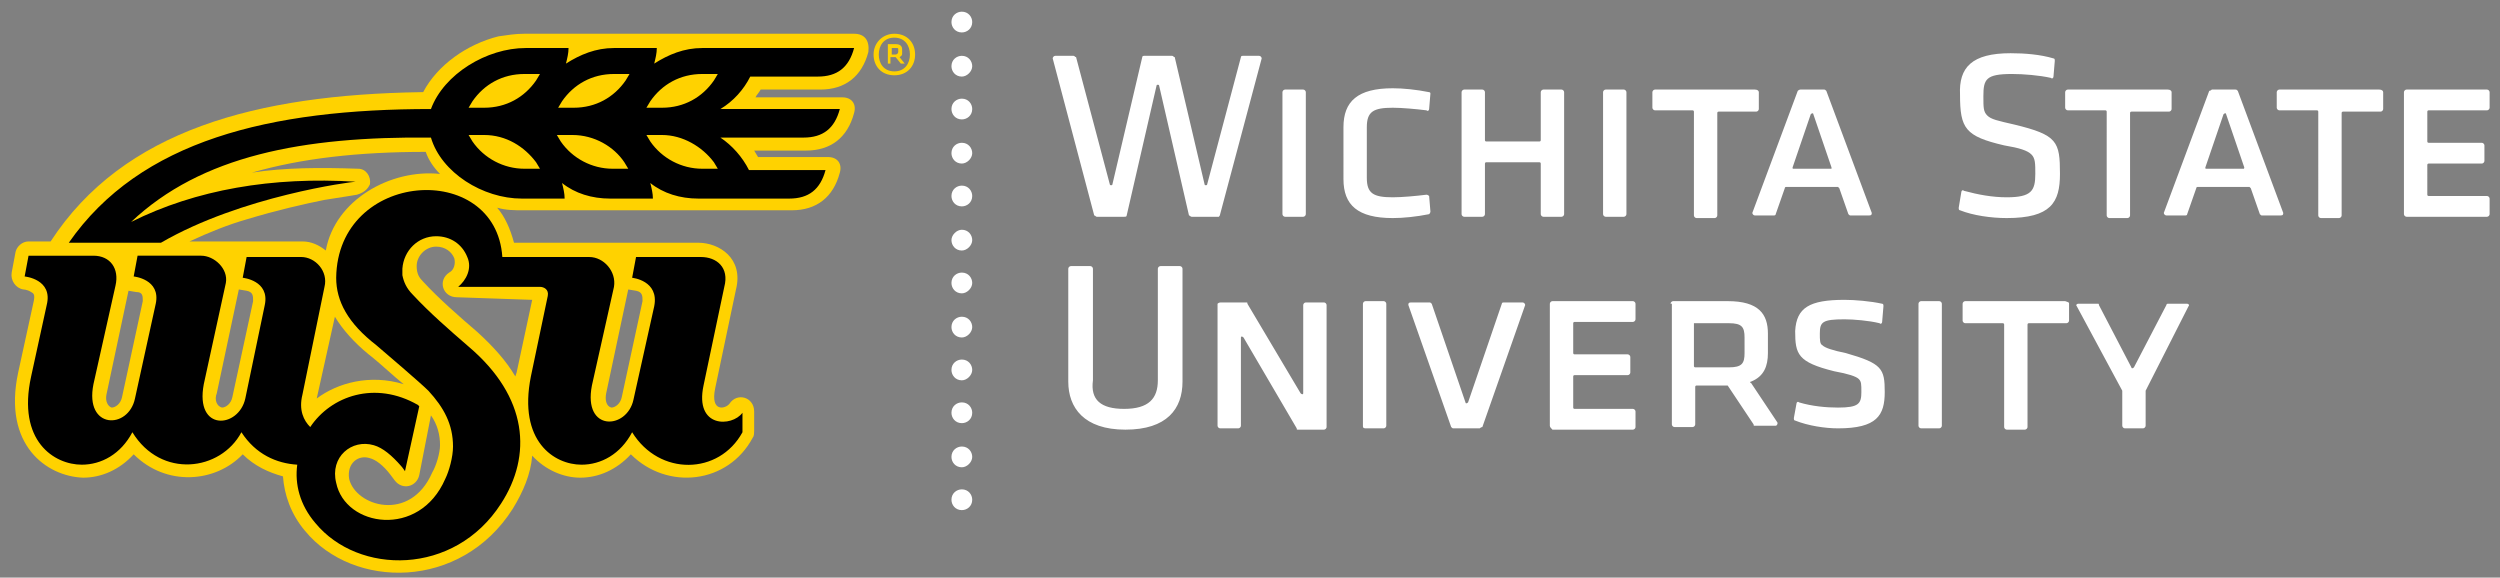 <?xml version="1.0" encoding="utf-8"?>
<!-- Generator: Adobe Illustrator 22.0.1, SVG Export Plug-In . SVG Version: 6.00 Build 0)  -->
<svg version="1.1" id="Layer_1" xmlns="http://www.w3.org/2000/svg" xmlns:xlink="http://www.w3.org/1999/xlink" x="0px" y="0px"
	 viewBox="0 0 192.6 44.5" style="enable-background:new 0 0 192.6 44.5;" xml:space="preserve">
<rect x="0" y="0" width="192.6" height="44.5" fill="#808080" stroke="none"/>
<style type="text/css">
	.st0{fill:#FFD200;}
	.st1{fill:#FFFFFF;}
</style>
<g>
	<path class="st0" d="M41,23.1l-1.2,5.6l-0.1,0.3c-0.7-1.2-1.7-2.3-2.9-3.4c-1.4-1.2-3-2.6-4.2-3.9c-0.3-0.3-0.5-0.6-0.5-1.2
		c0-0.8,0.7-1.5,1.5-1.5c0.7,0,1.2,0.4,1.4,0.9c0.1,0.4,0,0.9-0.4,1.1c-0.9,0.6-0.5,1.9,0.6,1.9L41,23.1L41,23.1z M33.9,13.4
		c-3.8-0.4-8.1,2-8.8,5.9c-0.5-0.4-1.1-0.7-1.8-0.7l-8.7,0c1.5-0.7,3-1.3,4.4-1.7c2.3-0.7,4.5-1.2,6-1.5l1.9-0.3l0.6-0.1
		c0.7-0.2,0.9-0.6,1-0.8c0.1-0.6-0.3-1.2-0.9-1.2c-2.9-0.1-5.6-0.1-8.2,0.3c3.8-1.1,8.2-1.6,13.4-1.6C33,12.3,33.4,12.9,33.9,13.4
		L33.9,13.4z M16.7,30.3l1.7-8l0.6,0.1c0.5,0.1,0.5,0.4,0.5,0.8l-1.6,7.4c-0.1,0.5-0.5,0.8-0.8,0.8C16.7,31.3,16.5,30.8,16.7,30.3
		L16.7,30.3z M24.4,30.7l1.4-6.3c0.6,1,1.5,2,2.6,2.9c0.4,0.3,1.2,1,2.1,1.8l0.6,0.5C28.5,28.8,26,29.5,24.4,30.7L24.4,30.7z
		 M26.9,36.9c-0.2-1.2,0.7-1.9,1.6-1.6c0.4,0.1,1,0.5,1.6,1.3l0.3,0.4c0.6,0.8,1.7,0.5,1.9-0.4l0.9-4.6c0.5,0.7,0.7,1.5,0.7,2.3
		c0,0.6-0.3,1.6-0.6,2.1C31.6,40.3,27.4,39,26.9,36.9L26.9,36.9z M11,23.2l-1.6,7.4c-0.1,0.5-0.5,0.8-0.8,0.8
		c-0.3-0.1-0.5-0.5-0.4-1l1.7-8l0.6,0.1C11,22.5,11,22.8,11,23.2L11,23.2z M46.7,30.3l1.7-8l0.6,0.1c0.5,0.1,0.5,0.4,0.5,0.8
		l-1.6,7.4c-0.1,0.5-0.5,0.8-0.8,0.8C46.7,31.3,46.6,30.8,46.7,30.3L46.7,30.3z M65.8,2.6h-3.7l-1.5,0h-2H40.4c-0.7,0-1.3,0.1-2,0.2
		c-2.4,0.6-4.7,2.2-5.8,4.3h-0.2C19.8,7.3,9.5,10,3.9,18.6H2.2c-0.5,0-0.9,0.4-1,0.8l-0.3,1.6c-0.1,0.6,0.3,1.2,0.9,1.3
		c0,0,0.3,0,0.6,0.2c0.2,0.1,0.3,0.2,0.2,0.7l-1.2,5.5c-1.2,5.6,2.2,8,5,8.1c1.4,0,2.8-0.6,3.9-1.8c2.5,2.5,6.3,2.2,8.4,0
		c0.9,0.9,2,1.4,3.1,1.7c0.1,1.4,0.6,2.9,1.7,4.2c3.7,4.5,12,4.6,16-1.7c0.8-1.3,1.4-2.7,1.5-4.1c1,1.1,2.4,1.7,3.7,1.7
		c1.4,0,2.8-0.6,3.9-1.8c2.8,2.8,7.5,2.3,9.4-1.3c0.1-0.1,0.1-0.4,0.1-0.5v-1.5c0-1.1-1.3-1.5-1.9-0.6c-0.3,0.4-1.5,0.7-1.1-1.2
		l1.6-7.6c0.6-2.4-1.3-3.6-2.9-3.6l-14.2,0c-0.3-1.1-0.7-2-1.3-2.7c0.7,0.2,1.3,0.2,2,0.2l18.2,0l0.9,0l1.6,0c1.9,0,3.2-1,3.7-2.9
		c0.2-0.7-0.2-1.2-0.9-1.2h-3.7h-1.7l-0.3-0.5l1.5,0l0.9,0l1.6,0c1.9,0,3.2-1,3.7-2.9c0.2-0.7-0.2-1.2-0.9-1.2h-3.7h-1.5h-1.5
		c0.1-0.2,0.3-0.4,0.4-0.6l2.1,0l0.9,0l1.6,0c1.9,0,3.2-1,3.7-2.9C67,3.1,66.6,2.6,65.8,2.6L65.8,2.6z"/>
	<path d="M23.3,30.4c-0.3,1.2,0.1,2,0.6,2.5c1.6-2.4,5-3.6,8.3-1.7l0.1,0.1l-1.1,5c0,0-0.2-0.3-0.3-0.4c-0.7-0.8-1.4-1.4-2.1-1.6
		c-1.7-0.5-3.4,0.9-2.9,2.9c0.7,3.4,6.4,4.3,8.4-0.3c0.3-0.6,0.6-1.7,0.6-2.5c0-1.7-0.7-3-1.9-4.3c-0.6-0.6-3.3-2.9-4-3.5
		c-2.2-1.7-3.1-3.4-3.1-5.2c0.1-8.3,12.3-9.1,12.8-1.6l6.7,0c1.1,0,2.1,1.1,1.9,2.3l-1.7,7.6c-0.7,3.6,2.7,3.4,3.2,1.1l1.6-7.2
		c0.4-2-1.7-2.2-1.7-2.2l0.3-1.6H54c1.2,0,2.2,0.8,1.8,2.3l-1.6,7.6c-0.7,3.3,2.2,3.2,3,2.1v1.5c-1.8,3.3-6.4,3.4-8.5,0
		c-0.9,1.7-2.4,2.5-3.9,2.5c-2.1,0-4.9-1.8-3.9-6.8l1.3-6.2c0.1-0.5-0.3-0.7-0.6-0.7l-6.3,0c0.6-0.5,1.1-1.4,0.7-2.3
		c-0.4-1-1.3-1.6-2.4-1.6c-1.4,0-2.5,1.1-2.6,2.5c0,0.2,0,0.3,0,0.5c0.1,0.5,0.3,1,0.8,1.5c1.3,1.4,2.8,2.7,4.3,4
		c4.6,3.9,4.9,8.4,2.5,12.1c-3.6,5.6-11,5.5-14.3,1.5c-1.2-1.4-1.6-3-1.4-4.5c-1.6-0.1-3.2-0.8-4.3-2.5c-1.6,3-6.2,3.6-8.4,0
		c-0.9,1.7-2.4,2.5-3.9,2.5c-2.1,0-5-1.8-3.9-6.8l1.2-5.5c0.5-2-1.7-2.2-1.7-2.2l0.3-1.6h5c1.3,0,2,1,1.7,2.3l-1.7,7.6
		c-0.7,3.5,2.7,3.5,3.2,1.1l1.6-7.3c0.4-1.9-1.7-2.1-1.7-2.1l0.3-1.6h4.9c1,0,2.1,1,1.9,2.1l-1.7,7.8c-0.7,3.7,2.7,3.4,3.2,1.1
		l1.5-7.2c0.4-1.9-1.7-2.1-1.7-2.1l0.3-1.6l4.2,0c1.1,0,2.1,1.1,1.8,2.3L23.3,30.4L23.3,30.4z"/>
	<path d="M40.4,5.7c-1.7,0-3.1,0.8-4,2.1l-0.3,0.5h1.2c1.7,0,3.1-0.8,4-2.1l0.3-0.5H40.4L40.4,5.7z M47.3,5.7c-1.7,0-3.1,0.8-4,2.1
		l-0.3,0.5h1.2c1.7,0,3.1-0.8,4-2.1l0.3-0.5H47.3L47.3,5.7z M54.1,5.7c-1.7,0-3.1,0.8-4,2.1l-0.3,0.5H51c1.7,0,3.1-0.8,4-2.1
		l0.3-0.5H54.1L54.1,5.7z M37.3,10.4l-1.2,0l0.3,0.5c0.9,1.3,2.4,2.1,4,2.1h1.2l-0.3-0.5C40.4,11.3,39,10.4,37.3,10.4L37.3,10.4z
		 M44.1,10.4l-1.2,0l0.3,0.5c0.9,1.3,2.4,2.1,4,2.1h1.2l-0.3-0.5C47.3,11.3,45.8,10.4,44.1,10.4L44.1,10.4z M51,10.4l-1.2,0l0.3,0.5
		c0.9,1.3,2.4,2.1,4,2.1h1.2L55,12.5C54.1,11.3,52.6,10.4,51,10.4L51,10.4z M10.1,17.1c5-2.5,10.9-3.5,17.3-3.1
		c-0.3,0-8.8,1.1-15,4.7H5.3c5.5-7.9,15.5-10.3,27.9-10.3c1-2.7,4.3-4.7,7.3-4.7h3.3c0,0.4-0.1,0.8-0.2,1.2c1.1-0.7,2.3-1.2,3.7-1.2
		h3.3c0,0.4-0.1,0.8-0.2,1.2c1.1-0.7,2.3-1.2,3.7-1.2h4.5h2h1.5h3.7c-0.4,1.5-1.3,2.2-2.8,2.2l-1.6,0l-0.9,0l-2.7,0
		c-0.5,1-1.3,1.9-2.3,2.5l4,0h1.5l3.7,0c-0.4,1.5-1.3,2.2-2.8,2.2l-1.6,0l-0.9,0l-3.9,0c0.9,0.6,1.7,1.5,2.2,2.5h0.7h1.5l3.7,0
		c-0.4,1.5-1.3,2.2-2.8,2.2l-1.6,0l-0.9,0l-4.5,0c-1.4,0-2.7-0.4-3.7-1.2c0.1,0.4,0.2,0.8,0.2,1.2h-3.3c-1.4,0-2.7-0.4-3.7-1.2
		c0.1,0.4,0.2,0.8,0.2,1.2h-3.3c-3,0-6.2-2-7-4.7C23.3,10.5,15.5,12,10.1,17.1L10.1,17.1z"/>
	<path class="st1" d="M74.1,5.9c-0.5,0-0.8-0.4-0.8-0.8c0-0.5,0.4-0.8,0.8-0.8c0.5,0,0.8,0.4,0.8,0.8C74.9,5.5,74.5,5.9,74.1,5.9
		L74.1,5.9z M74.1,9.2c-0.5,0-0.8-0.4-0.8-0.8c0-0.5,0.4-0.8,0.8-0.8c0.5,0,0.8,0.4,0.8,0.8C74.9,8.9,74.5,9.2,74.1,9.2L74.1,9.2z
		 M74.1,12.6c-0.5,0-0.8-0.4-0.8-0.8c0-0.5,0.4-0.8,0.8-0.8c0.5,0,0.8,0.4,0.8,0.8C74.9,12.2,74.5,12.6,74.1,12.6L74.1,12.6z
		 M74.1,15.9c-0.5,0-0.8-0.4-0.8-0.8c0-0.5,0.4-0.8,0.8-0.8c0.5,0,0.8,0.4,0.8,0.8C74.9,15.6,74.5,15.9,74.1,15.9L74.1,15.9z
		 M74.1,19.3c-0.5,0-0.8-0.4-0.8-0.8s0.4-0.8,0.8-0.8c0.5,0,0.8,0.4,0.8,0.8S74.5,19.3,74.1,19.3L74.1,19.3z M74.1,22.6
		c-0.5,0-0.8-0.4-0.8-0.8c0-0.5,0.4-0.8,0.8-0.8c0.5,0,0.8,0.4,0.8,0.8C74.9,22.2,74.5,22.6,74.1,22.6L74.1,22.6z M74.1,26
		c-0.5,0-0.8-0.4-0.8-0.8c0-0.5,0.4-0.8,0.8-0.8c0.5,0,0.8,0.4,0.8,0.8C74.9,25.6,74.5,26,74.1,26L74.1,26z M74.1,29.3
		c-0.5,0-0.8-0.4-0.8-0.8c0-0.5,0.4-0.8,0.8-0.8c0.5,0,0.8,0.4,0.8,0.8C74.9,28.9,74.5,29.3,74.1,29.3L74.1,29.3z M74.1,32.6
		c-0.5,0-0.8-0.4-0.8-0.8c0-0.5,0.4-0.8,0.8-0.8c0.5,0,0.8,0.4,0.8,0.8C74.9,32.3,74.5,32.6,74.1,32.6L74.1,32.6z M74.1,36
		c-0.5,0-0.8-0.4-0.8-0.8c0-0.5,0.4-0.8,0.8-0.8c0.5,0,0.8,0.4,0.8,0.8C74.9,35.6,74.5,36,74.1,36L74.1,36z M74.1,39.3
		c-0.5,0-0.8-0.4-0.8-0.8c0-0.5,0.4-0.8,0.8-0.8c0.5,0,0.8,0.4,0.8,0.8C74.9,39,74.5,39.3,74.1,39.3L74.1,39.3z M74.1,2.5
		c-0.5,0-0.8-0.4-0.8-0.8c0-0.5,0.4-0.8,0.8-0.8c0.5,0,0.8,0.4,0.8,0.8C74.9,2.2,74.5,2.5,74.1,2.5L74.1,2.5z"/>
	<path class="st1" d="M185.2,16.5V7.1c0-0.1,0.1-0.2,0.2-0.2h6.2c0.1,0,0.2,0.1,0.2,0.2v1.2c0,0.1-0.1,0.2-0.2,0.2h-4.5
		c0,0-0.1,0-0.1,0.1v2.3c0,0,0,0.1,0.1,0.1h4.1c0.1,0,0.2,0.1,0.2,0.2v1.2c0,0.1-0.1,0.2-0.2,0.2h-4.1c0,0-0.1,0-0.1,0.1V15
		c0,0,0,0.1,0.1,0.1h4.5c0.1,0,0.2,0.1,0.2,0.2v1.2c0,0.1-0.1,0.2-0.2,0.2h-6.2C185.3,16.7,185.2,16.6,185.2,16.5L185.2,16.5z
		 M183.6,7.1v1.3c0,0.1-0.1,0.2-0.2,0.2h-2.9c0,0-0.1,0-0.1,0.1v7.9c0,0.1-0.1,0.2-0.2,0.2h-1.4c-0.1,0-0.2-0.1-0.2-0.2V8.6
		c0,0,0-0.1-0.1-0.1h-2.9c-0.1,0-0.2-0.1-0.2-0.2V7.1c0-0.1,0.1-0.2,0.2-0.2h7.7C183.5,6.9,183.6,7,183.6,7.1L183.6,7.1z
		 M172.9,12.9l-1.4-4.1c0-0.1-0.1-0.1-0.2,0l-1.4,4.1c0,0.1,0,0.1,0.1,0.1h2.9C172.8,13.1,172.9,13,172.9,12.9L172.9,12.9z
		 M170.4,6.9h1.8c0.1,0,0.1,0,0.2,0.1l3.5,9.4c0,0.1,0,0.2-0.2,0.2h-1.4c-0.1,0-0.1,0-0.2-0.1l-0.7-2c0,0-0.1-0.1-0.1-0.1h-4
		c0,0-0.1,0-0.1,0.1l-0.7,2c0,0.1-0.1,0.1-0.2,0.1h-1.4c-0.1,0-0.2-0.1-0.2-0.2l3.5-9.4C170.3,7,170.4,6.9,170.4,6.9L170.4,6.9z
		 M167.3,7.1v1.3c0,0.1-0.1,0.2-0.2,0.2h-2.9c0,0-0.1,0-0.1,0.1v7.9c0,0.1-0.1,0.2-0.2,0.2h-1.4c-0.1,0-0.2-0.1-0.2-0.2V8.6
		c0,0,0-0.1-0.1-0.1h-2.9c-0.1,0-0.2-0.1-0.2-0.2V7.1c0-0.1,0.1-0.2,0.2-0.2h7.7C167.2,6.9,167.3,7,167.3,7.1L167.3,7.1z M154.9,4.1
		c1.1,0,2.3,0.1,3.3,0.4c0.1,0,0.1,0.1,0.1,0.2l-0.1,1.2c0,0.1-0.1,0.2-0.2,0.1c-0.9-0.2-2.1-0.3-3-0.3c-2,0-2.2,0.4-2.2,1.7
		c0,0.9,0,1.2,0.3,1.5c0.3,0.3,0.8,0.4,2.1,0.7c3.3,0.8,3.5,1.3,3.5,3.8c0,2.2-0.7,3.4-4.1,3.4c-1.2,0-2.6-0.2-3.6-0.6
		c-0.1,0-0.1-0.1-0.1-0.2l0.2-1.2c0-0.1,0.1-0.2,0.2-0.1c1.1,0.3,2.2,0.5,3.3,0.5c1.9,0,2.2-0.5,2.2-1.8c0-0.8,0-1.2-0.3-1.5
		c-0.3-0.3-0.9-0.5-2.1-0.7c-3-0.7-3.4-1.3-3.4-3.9C150.9,5.2,151.9,4.1,154.9,4.1L154.9,4.1z M141.1,12.9l-1.4-4.1
		c0-0.1-0.1-0.1-0.2,0l-1.4,4.1c0,0.1,0,0.1,0.1,0.1h2.9C141.1,13.1,141.1,13,141.1,12.9L141.1,12.9z M138.7,6.9h1.8
		c0.1,0,0.1,0,0.2,0.1l3.5,9.4c0,0.1,0,0.2-0.2,0.2h-1.4c-0.1,0-0.1,0-0.2-0.1l-0.7-2c0,0-0.1-0.1-0.1-0.1h-4c0,0-0.1,0-0.1,0.1
		l-0.7,2c0,0.1-0.1,0.1-0.2,0.1h-1.4c-0.1,0-0.2-0.1-0.2-0.2l3.5-9.4C138.5,7,138.6,6.9,138.7,6.9L138.7,6.9z M135.5,7.1v1.3
		c0,0.1-0.1,0.2-0.2,0.2h-2.9c0,0-0.1,0-0.1,0.1v7.9c0,0.1-0.1,0.2-0.2,0.2h-1.4c-0.1,0-0.2-0.1-0.2-0.2V8.6c0,0,0-0.1-0.1-0.1h-2.9
		c-0.1,0-0.2-0.1-0.2-0.2V7.1c0-0.1,0.1-0.2,0.2-0.2h7.7C135.4,6.9,135.5,7,135.5,7.1L135.5,7.1z M123.5,16.5V7.1
		c0-0.1,0.1-0.2,0.2-0.2h1.4c0.1,0,0.2,0.1,0.2,0.2v9.4c0,0.1-0.1,0.2-0.2,0.2h-1.4C123.6,16.7,123.5,16.6,123.5,16.5L123.5,16.5z
		 M112.6,7.1c0-0.1,0.1-0.2,0.2-0.2h1.4c0.1,0,0.2,0.1,0.2,0.2v3.7c0,0,0,0.1,0.1,0.1h4.1c0,0,0.1,0,0.1-0.1V7.1
		c0-0.1,0.1-0.2,0.2-0.2h1.4c0.1,0,0.2,0.1,0.2,0.2v9.4c0,0.1-0.1,0.2-0.2,0.2h-1.4c-0.1,0-0.2-0.1-0.2-0.2v-3.9c0,0,0-0.1-0.1-0.1
		h-4.1c0,0-0.1,0-0.1,0.1v3.9c0,0.1-0.1,0.2-0.2,0.2h-1.4c-0.1,0-0.2-0.1-0.2-0.2V7.1L112.6,7.1z M110.2,7.2l-0.1,1.2
		c0,0.1-0.1,0.2-0.2,0.1c-0.8-0.1-1.9-0.2-2.6-0.2c-1.5,0-2,0.3-2,1.5v3.9c0,1.2,0.5,1.5,2,1.5c0.7,0,1.8-0.1,2.6-0.2
		c0.1,0,0.2,0.1,0.2,0.1l0.1,1.2c0,0.1-0.1,0.2-0.1,0.2c-1,0.2-2,0.3-2.8,0.3c-2.7,0-3.8-1-3.8-3V9.8c0-2,1.1-3,3.8-3
		c0.8,0,1.8,0.1,2.8,0.3C110.1,7.1,110.2,7.1,110.2,7.2L110.2,7.2z M98.8,16.5V7.1c0-0.1,0.1-0.2,0.2-0.2h1.4c0.1,0,0.2,0.1,0.2,0.2
		v9.4c0,0.1-0.1,0.2-0.2,0.2H99C98.9,16.7,98.8,16.6,98.8,16.5L98.8,16.5z M93.9,16.7h-2.1c-0.1,0-0.1-0.1-0.2-0.1l-2.3-10
		c0-0.1-0.2-0.1-0.2,0l-2.3,10c0,0.1-0.1,0.1-0.2,0.1h-2.1c-0.1,0-0.1-0.1-0.2-0.1L81.1,4.5c0-0.1,0.1-0.2,0.2-0.2h1.4
		c0.1,0,0.1,0.1,0.2,0.1l2.6,9.8c0,0.1,0.2,0.1,0.2,0L88,4.4c0-0.1,0.1-0.1,0.2-0.1h2.1c0.1,0,0.1,0.1,0.2,0.1l2.3,9.8
		c0,0.1,0.2,0.1,0.2,0l2.6-9.8c0-0.1,0.1-0.1,0.2-0.1H97c0.1,0,0.2,0.1,0.2,0.2L94,16.5C94,16.6,93.9,16.7,93.9,16.7L93.9,16.7z
		 M165.3,30.1v2.7c0,0.1-0.1,0.2-0.2,0.2h-1.4c-0.1,0-0.2-0.1-0.2-0.2v-2.7c0,0,0,0,0,0l-3.5-6.5c-0.1-0.1,0-0.2,0.1-0.2h1.5
		c0.1,0,0.1,0,0.1,0.1l2.5,4.8c0,0.1,0.1,0.1,0.2,0l2.5-4.8c0-0.1,0.1-0.1,0.1-0.1h1.5c0.1,0,0.2,0.1,0.1,0.2L165.3,30.1
		C165.3,30,165.3,30.1,165.3,30.1L165.3,30.1z M159.4,23.4v1.3c0,0.1-0.1,0.2-0.2,0.2h-2.9c0,0-0.1,0-0.1,0.1v7.9
		c0,0.1-0.1,0.2-0.2,0.2h-1.4c-0.1,0-0.2-0.1-0.2-0.2V25c0,0,0-0.1-0.1-0.1h-2.9c-0.1,0-0.2-0.1-0.2-0.2v-1.3c0-0.1,0.1-0.2,0.2-0.2
		h7.7C159.4,23.3,159.4,23.3,159.4,23.4L159.4,23.4z M147.8,32.8v-9.4c0-0.1,0.1-0.2,0.2-0.2h1.4c0.1,0,0.2,0.1,0.2,0.2v9.4
		c0,0.1-0.1,0.2-0.2,0.2H148C147.9,33,147.8,32.9,147.8,32.8L147.8,32.8z M142.1,23.1c0.8,0,2,0.1,2.9,0.3c0.1,0,0.1,0.1,0.1,0.2
		l-0.1,1.2c0,0.1-0.1,0.2-0.2,0.1c-0.8-0.2-2-0.3-2.7-0.3c-1.7,0-1.9,0.2-1.9,1.1c0,0.5,0,0.8,0.2,0.9c0.2,0.2,0.8,0.4,1.8,0.6
		c2.8,0.8,3,1.2,3,3c0,1.8-0.6,2.8-3.6,2.8c-1,0-2.3-0.2-3.3-0.6c-0.1,0-0.1-0.1-0.1-0.2l0.2-1.1c0-0.1,0.1-0.2,0.2-0.1
		c1,0.3,2.1,0.4,3,0.4c1.6,0,1.8-0.3,1.8-1.2c0-0.6,0-0.8-0.2-1c-0.2-0.2-0.8-0.4-1.9-0.6c-2.8-0.7-3-1.3-3-3.1
		C138.4,23.7,139.4,23.1,142.1,23.1L142.1,23.1z M130.5,24.9v3.3c0,0,0,0.1,0.1,0.1h2.6c1,0,1.2-0.3,1.2-1.1V26
		c0-0.8-0.2-1.1-1.2-1.1L130.5,24.9C130.5,24.8,130.5,24.9,130.5,24.9L130.5,24.9z M128.7,23.4c0-0.1,0.1-0.2,0.2-0.2h4.2
		c2.4,0,3.1,1,3.1,2.5v1.5c0,1-0.3,1.8-1.3,2.2c-0.1,0-0.1,0.1,0,0.1l2,3c0.1,0.1,0,0.3-0.1,0.3h-1.6c-0.1,0-0.1,0-0.1-0.1l-2-3
		c0,0-0.1,0-0.1,0h-2.3c0,0-0.1,0-0.1,0.1v2.9c0,0.1-0.1,0.2-0.2,0.2h-1.4c-0.1,0-0.2-0.1-0.2-0.2V23.4L128.7,23.4z M119.4,32.8
		v-9.4c0-0.1,0.1-0.2,0.2-0.2h6.2c0.1,0,0.2,0.1,0.2,0.2v1.2c0,0.1-0.1,0.2-0.2,0.2h-4.5c0,0-0.1,0-0.1,0.1v2.3c0,0,0,0.1,0.1,0.1
		h4.1c0.1,0,0.2,0.1,0.2,0.2v1.2c0,0.1-0.1,0.2-0.2,0.2h-4.1c0,0-0.1,0-0.1,0.1v2.4c0,0,0,0.1,0.1,0.1h4.5c0.1,0,0.2,0.1,0.2,0.2
		v1.2c0,0.1-0.1,0.2-0.2,0.2h-6.2C119.5,33,119.4,32.9,119.4,32.8L119.4,32.8z M114,33H112c-0.1,0-0.1,0-0.2-0.1l-3.3-9.4
		c0-0.1,0-0.2,0.2-0.2h1.4c0.1,0,0.1,0,0.2,0.1l2.6,7.6c0,0.1,0.1,0.1,0.2,0l2.6-7.6c0-0.1,0.1-0.1,0.2-0.1h1.4
		c0.1,0,0.2,0.1,0.2,0.2l-3.3,9.4C114.1,32.9,114,33,114,33L114,33z M105,32.8v-9.4c0-0.1,0.1-0.2,0.2-0.2h1.4
		c0.1,0,0.2,0.1,0.2,0.2v9.4c0,0.1-0.1,0.2-0.2,0.2h-1.4C105,33,105,32.9,105,32.8L105,32.8z M94.1,23.3H96c0.1,0,0.1,0,0.1,0.1
		l4.1,6.9c0.1,0.1,0.2,0.1,0.2,0v-6.8c0-0.1,0.1-0.2,0.2-0.2h1.4c0.1,0,0.2,0.1,0.2,0.2v9.4c0,0.1-0.1,0.2-0.2,0.2H100
		c-0.1,0-0.1,0-0.1-0.1L95.8,26c-0.1-0.1-0.2-0.1-0.2,0v6.8c0,0.1-0.1,0.2-0.2,0.2h-1.4c-0.1,0-0.2-0.1-0.2-0.2v-9.4
		C93.9,23.3,94,23.3,94.1,23.3L94.1,23.3z M86.6,31.5c1.9,0,2.6-0.8,2.6-2.2v-8.6c0-0.1,0.1-0.2,0.2-0.2h1.5c0.1,0,0.2,0.1,0.2,0.2
		v8.7c0,2.1-1.2,3.7-4.4,3.7c-3.2,0-4.4-1.7-4.4-3.7v-8.7c0-0.1,0.1-0.2,0.2-0.2h1.5c0.1,0,0.2,0.1,0.2,0.2v8.6
		C84,30.8,84.8,31.5,86.6,31.5L86.6,31.5z"/>
	<path class="st0" d="M67.3,4.2c0,0.9,0.6,1.6,1.6,1.6c1,0,1.6-0.7,1.6-1.6c0-0.9-0.6-1.6-1.6-1.6C68,2.6,67.3,3.3,67.3,4.2
		L67.3,4.2z M67.7,4.2c0-0.7,0.4-1.3,1.2-1.3c0.8,0,1.2,0.6,1.2,1.3c0,0.7-0.4,1.3-1.2,1.3C68.1,5.5,67.7,4.9,67.7,4.2L67.7,4.2z
		 M69.4,4.9h0.3l-0.4-0.5c0.2-0.1,0.2-0.2,0.2-0.3V3.8c0-0.2-0.1-0.4-0.5-0.4h-0.6v1.5h0.2V4.4H69L69.4,4.9L69.4,4.9z M69.2,3.8V4
		c0,0.1-0.1,0.2-0.2,0.2h-0.3V3.7H69C69.2,3.7,69.2,3.7,69.2,3.8L69.2,3.8z"/>
</g>
</svg>
